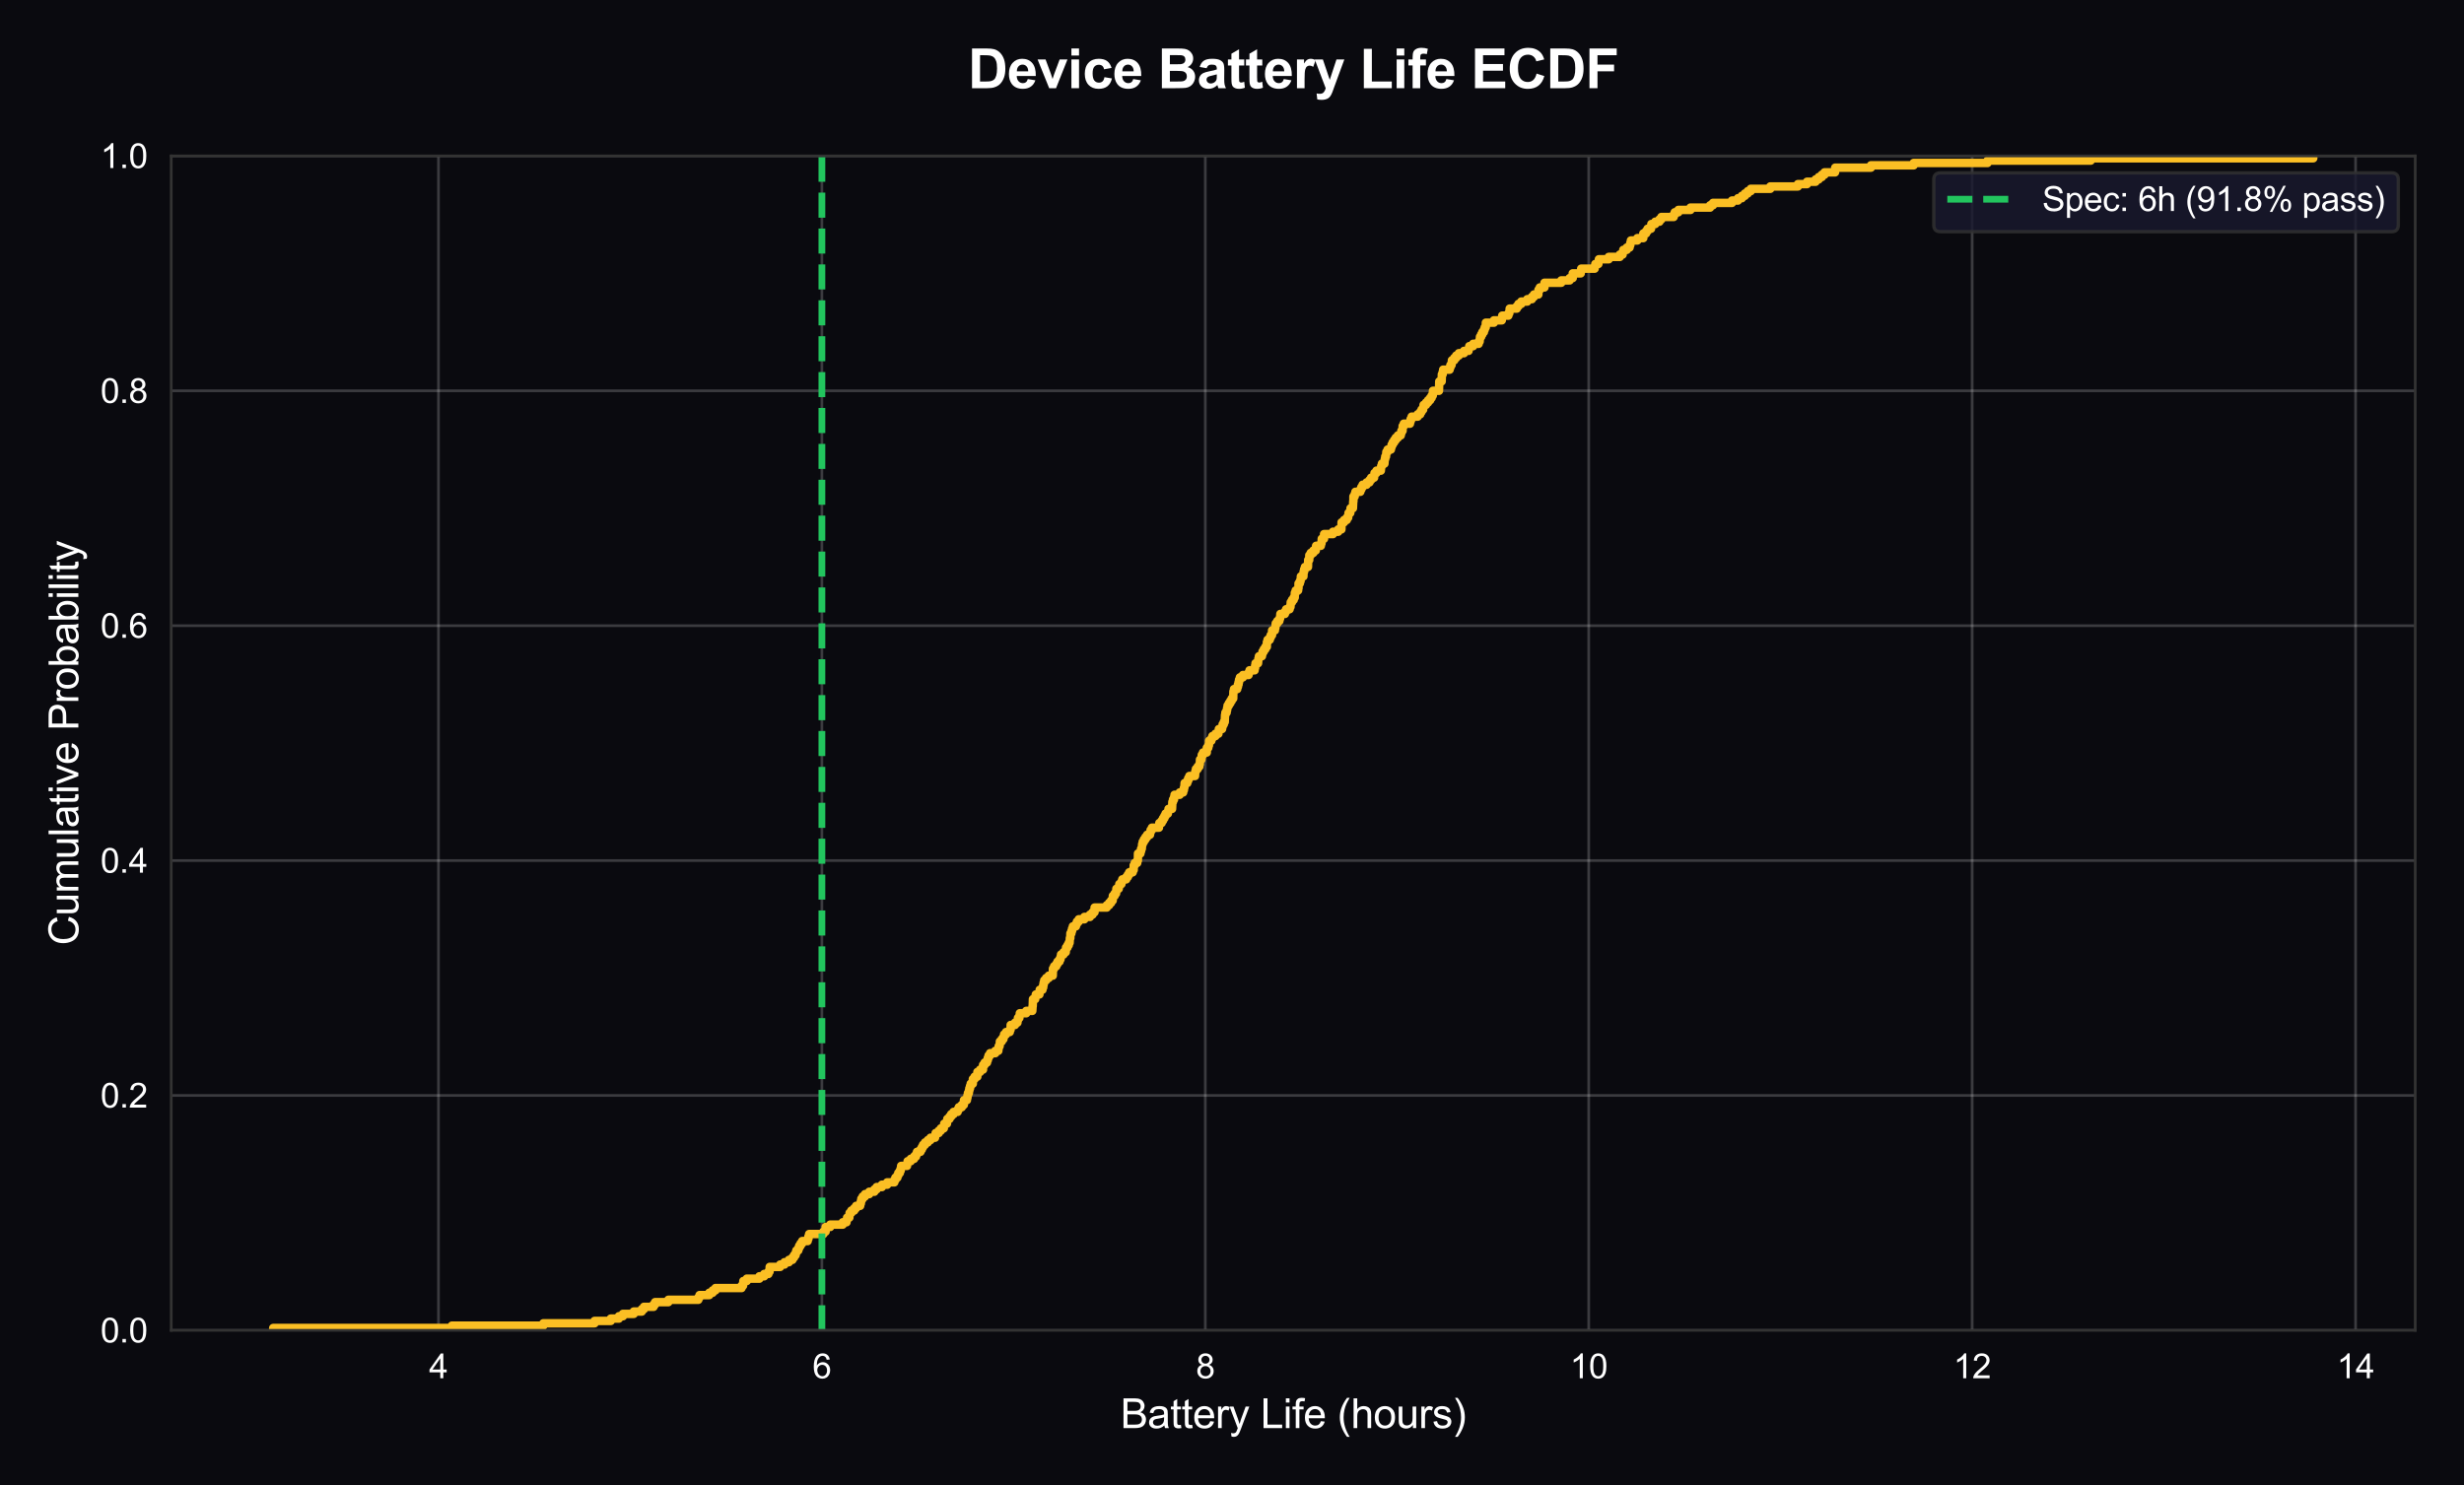 <?xml version="1.0" encoding="utf-8" standalone="no"?>
<!DOCTYPE svg PUBLIC "-//W3C//DTD SVG 1.1//EN"
  "http://www.w3.org/Graphics/SVG/1.1/DTD/svg11.dtd">
<svg xmlns:xlink="http://www.w3.org/1999/xlink" viewBox="0 0 727.555 438.697" xmlns="http://www.w3.org/2000/svg" version="1.1">
 <defs>
  <style type="text/css">*{stroke-linejoin: round; stroke-linecap: butt}</style>
 </defs>
 <g id="figure_1">
  <g id="patch_1">
   <path d="M 0 438.697 
L 727.555 438.697 
L 727.555 -0 
L 0 -0 
z
" style="fill: #0a0a0f"/>
  </g>
  <g id="axes_1">
   <g id="patch_2">
    <path d="M 50.561 392.89 
L 713.155 392.89 
L 713.155 46.047 
L 50.561 46.047 
z
" style="fill: #0a0a0f"/>
   </g>
   <g id="matplotlib.axis_1">
    <g id="xtick_1">
     <g id="line2d_1">
      <path d="M 129.469 392.89 
L 129.469 46.047 
" clip-path="url(#p535e198970)" style="fill: none; stroke: #ffffff; stroke-opacity: 0.2; stroke-width: 0.8; stroke-linecap: round"/>
     </g>
     <g id="text_1">
      <!-- 4 -->
      <g style="fill: #ffffff" transform="translate(126.689 407.048) scale(0.1 -0.1)">
       <defs>
        <path id="ArialMT-34" d="M 2069 0 
L 2069 1097 
L 81 1097 
L 81 1613 
L 2172 4581 
L 2631 4581 
L 2631 1613 
L 3250 1613 
L 3250 1097 
L 2631 1097 
L 2631 0 
L 2069 0 
z
M 2069 1613 
L 2069 3678 
L 634 1613 
L 2069 1613 
z
" transform="scale(0.016)"/>
       </defs>
       <use xlink:href="#ArialMT-34"/>
      </g>
     </g>
    </g>
    <g id="xtick_2">
     <g id="line2d_2">
      <path d="M 242.684 392.89 
L 242.684 46.047 
" clip-path="url(#p535e198970)" style="fill: none; stroke: #ffffff; stroke-opacity: 0.2; stroke-width: 0.8; stroke-linecap: round"/>
     </g>
     <g id="text_2">
      <!-- 6 -->
      <g style="fill: #ffffff" transform="translate(239.903 407.048) scale(0.1 -0.1)">
       <defs>
        <path id="ArialMT-36" d="M 3184 3459 
L 2625 3416 
Q 2550 3747 2413 3897 
Q 2184 4138 1850 4138 
Q 1581 4138 1378 3988 
Q 1113 3794 959 3422 
Q 806 3050 800 2363 
Q 1003 2672 1297 2822 
Q 1591 2972 1913 2972 
Q 2475 2972 2870 2558 
Q 3266 2144 3266 1488 
Q 3266 1056 3080 686 
Q 2894 316 2569 119 
Q 2244 -78 1831 -78 
Q 1128 -78 684 439 
Q 241 956 241 2144 
Q 241 3472 731 4075 
Q 1159 4600 1884 4600 
Q 2425 4600 2770 4297 
Q 3116 3994 3184 3459 
z
M 888 1484 
Q 888 1194 1011 928 
Q 1134 663 1356 523 
Q 1578 384 1822 384 
Q 2178 384 2434 671 
Q 2691 959 2691 1453 
Q 2691 1928 2437 2201 
Q 2184 2475 1800 2475 
Q 1419 2475 1153 2201 
Q 888 1928 888 1484 
z
" transform="scale(0.016)"/>
       </defs>
       <use xlink:href="#ArialMT-36"/>
      </g>
     </g>
    </g>
    <g id="xtick_3">
     <g id="line2d_3">
      <path d="M 355.898 392.89 
L 355.898 46.047 
" clip-path="url(#p535e198970)" style="fill: none; stroke: #ffffff; stroke-opacity: 0.2; stroke-width: 0.8; stroke-linecap: round"/>
     </g>
     <g id="text_3">
      <!-- 8 -->
      <g style="fill: #ffffff" transform="translate(353.118 407.048) scale(0.1 -0.1)">
       <defs>
        <path id="ArialMT-38" d="M 1131 2484 
Q 781 2613 612 2850 
Q 444 3088 444 3419 
Q 444 3919 803 4259 
Q 1163 4600 1759 4600 
Q 2359 4600 2725 4251 
Q 3091 3903 3091 3403 
Q 3091 3084 2923 2848 
Q 2756 2613 2416 2484 
Q 2838 2347 3058 2040 
Q 3278 1734 3278 1309 
Q 3278 722 2862 322 
Q 2447 -78 1769 -78 
Q 1091 -78 675 323 
Q 259 725 259 1325 
Q 259 1772 486 2073 
Q 713 2375 1131 2484 
z
M 1019 3438 
Q 1019 3113 1228 2906 
Q 1438 2700 1772 2700 
Q 2097 2700 2305 2904 
Q 2513 3109 2513 3406 
Q 2513 3716 2298 3927 
Q 2084 4138 1766 4138 
Q 1444 4138 1231 3931 
Q 1019 3725 1019 3438 
z
M 838 1322 
Q 838 1081 952 856 
Q 1066 631 1291 507 
Q 1516 384 1775 384 
Q 2178 384 2440 643 
Q 2703 903 2703 1303 
Q 2703 1709 2433 1975 
Q 2163 2241 1756 2241 
Q 1359 2241 1098 1978 
Q 838 1716 838 1322 
z
" transform="scale(0.016)"/>
       </defs>
       <use xlink:href="#ArialMT-38"/>
      </g>
     </g>
    </g>
    <g id="xtick_4">
     <g id="line2d_4">
      <path d="M 469.113 392.89 
L 469.113 46.047 
" clip-path="url(#p535e198970)" style="fill: none; stroke: #ffffff; stroke-opacity: 0.2; stroke-width: 0.8; stroke-linecap: round"/>
     </g>
     <g id="text_4">
      <!-- 10 -->
      <g style="fill: #ffffff" transform="translate(463.552 407.048) scale(0.1 -0.1)">
       <defs>
        <path id="ArialMT-31" d="M 2384 0 
L 1822 0 
L 1822 3584 
Q 1619 3391 1289 3197 
Q 959 3003 697 2906 
L 697 3450 
Q 1169 3672 1522 3987 
Q 1875 4303 2022 4600 
L 2384 4600 
L 2384 0 
z
" transform="scale(0.016)"/>
        <path id="ArialMT-30" d="M 266 2259 
Q 266 3072 433 3567 
Q 600 4063 929 4331 
Q 1259 4600 1759 4600 
Q 2128 4600 2406 4451 
Q 2684 4303 2865 4023 
Q 3047 3744 3150 3342 
Q 3253 2941 3253 2259 
Q 3253 1453 3087 958 
Q 2922 463 2592 192 
Q 2263 -78 1759 -78 
Q 1097 -78 719 397 
Q 266 969 266 2259 
z
M 844 2259 
Q 844 1131 1108 757 
Q 1372 384 1759 384 
Q 2147 384 2411 759 
Q 2675 1134 2675 2259 
Q 2675 3391 2411 3762 
Q 2147 4134 1753 4134 
Q 1366 4134 1134 3806 
Q 844 3388 844 2259 
z
" transform="scale(0.016)"/>
       </defs>
       <use xlink:href="#ArialMT-31"/>
       <use xlink:href="#ArialMT-30" transform="translate(55.615 0)"/>
      </g>
     </g>
    </g>
    <g id="xtick_5">
     <g id="line2d_5">
      <path d="M 582.327 392.89 
L 582.327 46.047 
" clip-path="url(#p535e198970)" style="fill: none; stroke: #ffffff; stroke-opacity: 0.2; stroke-width: 0.8; stroke-linecap: round"/>
     </g>
     <g id="text_5">
      <!-- 12 -->
      <g style="fill: #ffffff" transform="translate(576.766 407.048) scale(0.1 -0.1)">
       <defs>
        <path id="ArialMT-32" d="M 3222 541 
L 3222 0 
L 194 0 
Q 188 203 259 391 
Q 375 700 629 1000 
Q 884 1300 1366 1694 
Q 2113 2306 2375 2664 
Q 2638 3022 2638 3341 
Q 2638 3675 2398 3904 
Q 2159 4134 1775 4134 
Q 1369 4134 1125 3890 
Q 881 3647 878 3216 
L 300 3275 
Q 359 3922 746 4261 
Q 1134 4600 1788 4600 
Q 2447 4600 2831 4234 
Q 3216 3869 3216 3328 
Q 3216 3053 3103 2787 
Q 2991 2522 2730 2228 
Q 2469 1934 1863 1422 
Q 1356 997 1212 845 
Q 1069 694 975 541 
L 3222 541 
z
" transform="scale(0.016)"/>
       </defs>
       <use xlink:href="#ArialMT-31"/>
       <use xlink:href="#ArialMT-32" transform="translate(55.615 0)"/>
      </g>
     </g>
    </g>
    <g id="xtick_6">
     <g id="line2d_6">
      <path d="M 695.542 392.89 
L 695.542 46.047 
" clip-path="url(#p535e198970)" style="fill: none; stroke: #ffffff; stroke-opacity: 0.2; stroke-width: 0.8; stroke-linecap: round"/>
     </g>
     <g id="text_6">
      <!-- 14 -->
      <g style="fill: #ffffff" transform="translate(689.981 407.048) scale(0.1 -0.1)">
       <use xlink:href="#ArialMT-31"/>
       <use xlink:href="#ArialMT-34" transform="translate(55.615 0)"/>
      </g>
     </g>
    </g>
    <g id="text_7">
     <!-- Battery Life (hours) -->
     <g style="fill: #ffffff" transform="translate(330.841 421.771) scale(0.12 -0.12)">
      <defs>
       <path id="ArialMT-42" d="M 469 0 
L 469 4581 
L 2188 4581 
Q 2713 4581 3030 4442 
Q 3347 4303 3526 4014 
Q 3706 3725 3706 3409 
Q 3706 3116 3547 2856 
Q 3388 2597 3066 2438 
Q 3481 2316 3704 2022 
Q 3928 1728 3928 1328 
Q 3928 1006 3792 729 
Q 3656 453 3456 303 
Q 3256 153 2954 76 
Q 2653 0 2216 0 
L 469 0 
z
M 1075 2656 
L 2066 2656 
Q 2469 2656 2644 2709 
Q 2875 2778 2992 2937 
Q 3109 3097 3109 3338 
Q 3109 3566 3000 3739 
Q 2891 3913 2687 3977 
Q 2484 4041 1991 4041 
L 1075 4041 
L 1075 2656 
z
M 1075 541 
L 2216 541 
Q 2509 541 2628 563 
Q 2838 600 2978 687 
Q 3119 775 3209 942 
Q 3300 1109 3300 1328 
Q 3300 1584 3169 1773 
Q 3038 1963 2805 2039 
Q 2572 2116 2134 2116 
L 1075 2116 
L 1075 541 
z
" transform="scale(0.016)"/>
       <path id="ArialMT-61" d="M 2588 409 
Q 2275 144 1986 34 
Q 1697 -75 1366 -75 
Q 819 -75 525 192 
Q 231 459 231 875 
Q 231 1119 342 1320 
Q 453 1522 633 1644 
Q 813 1766 1038 1828 
Q 1203 1872 1538 1913 
Q 2219 1994 2541 2106 
Q 2544 2222 2544 2253 
Q 2544 2597 2384 2738 
Q 2169 2928 1744 2928 
Q 1347 2928 1158 2789 
Q 969 2650 878 2297 
L 328 2372 
Q 403 2725 575 2942 
Q 747 3159 1072 3276 
Q 1397 3394 1825 3394 
Q 2250 3394 2515 3294 
Q 2781 3194 2906 3042 
Q 3031 2891 3081 2659 
Q 3109 2516 3109 2141 
L 3109 1391 
Q 3109 606 3145 398 
Q 3181 191 3288 0 
L 2700 0 
Q 2613 175 2588 409 
z
M 2541 1666 
Q 2234 1541 1622 1453 
Q 1275 1403 1131 1340 
Q 988 1278 909 1158 
Q 831 1038 831 891 
Q 831 666 1001 516 
Q 1172 366 1500 366 
Q 1825 366 2078 508 
Q 2331 650 2450 897 
Q 2541 1088 2541 1459 
L 2541 1666 
z
" transform="scale(0.016)"/>
       <path id="ArialMT-74" d="M 1650 503 
L 1731 6 
Q 1494 -44 1306 -44 
Q 1000 -44 831 53 
Q 663 150 594 308 
Q 525 466 525 972 
L 525 2881 
L 113 2881 
L 113 3319 
L 525 3319 
L 525 4141 
L 1084 4478 
L 1084 3319 
L 1650 3319 
L 1650 2881 
L 1084 2881 
L 1084 941 
Q 1084 700 1114 631 
Q 1144 563 1211 522 
Q 1278 481 1403 481 
Q 1497 481 1650 503 
z
" transform="scale(0.016)"/>
       <path id="ArialMT-65" d="M 2694 1069 
L 3275 997 
Q 3138 488 2766 206 
Q 2394 -75 1816 -75 
Q 1088 -75 661 373 
Q 234 822 234 1631 
Q 234 2469 665 2931 
Q 1097 3394 1784 3394 
Q 2450 3394 2872 2941 
Q 3294 2488 3294 1666 
Q 3294 1616 3291 1516 
L 816 1516 
Q 847 969 1125 678 
Q 1403 388 1819 388 
Q 2128 388 2347 550 
Q 2566 713 2694 1069 
z
M 847 1978 
L 2700 1978 
Q 2663 2397 2488 2606 
Q 2219 2931 1791 2931 
Q 1403 2931 1139 2672 
Q 875 2413 847 1978 
z
" transform="scale(0.016)"/>
       <path id="ArialMT-72" d="M 416 0 
L 416 3319 
L 922 3319 
L 922 2816 
Q 1116 3169 1280 3281 
Q 1444 3394 1641 3394 
Q 1925 3394 2219 3213 
L 2025 2691 
Q 1819 2813 1613 2813 
Q 1428 2813 1281 2702 
Q 1134 2591 1072 2394 
Q 978 2094 978 1738 
L 978 0 
L 416 0 
z
" transform="scale(0.016)"/>
       <path id="ArialMT-79" d="M 397 -1278 
L 334 -750 
Q 519 -800 656 -800 
Q 844 -800 956 -737 
Q 1069 -675 1141 -563 
Q 1194 -478 1313 -144 
Q 1328 -97 1363 -6 
L 103 3319 
L 709 3319 
L 1400 1397 
Q 1534 1031 1641 628 
Q 1738 1016 1872 1384 
L 2581 3319 
L 3144 3319 
L 1881 -56 
Q 1678 -603 1566 -809 
Q 1416 -1088 1222 -1217 
Q 1028 -1347 759 -1347 
Q 597 -1347 397 -1278 
z
" transform="scale(0.016)"/>
       <path id="ArialMT-20" transform="scale(0.016)"/>
       <path id="ArialMT-4c" d="M 469 0 
L 469 4581 
L 1075 4581 
L 1075 541 
L 3331 541 
L 3331 0 
L 469 0 
z
" transform="scale(0.016)"/>
       <path id="ArialMT-69" d="M 425 3934 
L 425 4581 
L 988 4581 
L 988 3934 
L 425 3934 
z
M 425 0 
L 425 3319 
L 988 3319 
L 988 0 
L 425 0 
z
" transform="scale(0.016)"/>
       <path id="ArialMT-66" d="M 556 0 
L 556 2881 
L 59 2881 
L 59 3319 
L 556 3319 
L 556 3672 
Q 556 4006 616 4169 
Q 697 4388 901 4523 
Q 1106 4659 1475 4659 
Q 1713 4659 2000 4603 
L 1916 4113 
Q 1741 4144 1584 4144 
Q 1328 4144 1222 4034 
Q 1116 3925 1116 3625 
L 1116 3319 
L 1763 3319 
L 1763 2881 
L 1116 2881 
L 1116 0 
L 556 0 
z
" transform="scale(0.016)"/>
       <path id="ArialMT-28" d="M 1497 -1347 
Q 1031 -759 709 28 
Q 388 816 388 1659 
Q 388 2403 628 3084 
Q 909 3875 1497 4659 
L 1900 4659 
Q 1522 4009 1400 3731 
Q 1209 3300 1100 2831 
Q 966 2247 966 1656 
Q 966 153 1900 -1347 
L 1497 -1347 
z
" transform="scale(0.016)"/>
       <path id="ArialMT-68" d="M 422 0 
L 422 4581 
L 984 4581 
L 984 2938 
Q 1378 3394 1978 3394 
Q 2347 3394 2619 3248 
Q 2891 3103 3008 2847 
Q 3125 2591 3125 2103 
L 3125 0 
L 2563 0 
L 2563 2103 
Q 2563 2525 2380 2717 
Q 2197 2909 1863 2909 
Q 1613 2909 1392 2779 
Q 1172 2650 1078 2428 
Q 984 2206 984 1816 
L 984 0 
L 422 0 
z
" transform="scale(0.016)"/>
       <path id="ArialMT-6f" d="M 213 1659 
Q 213 2581 725 3025 
Q 1153 3394 1769 3394 
Q 2453 3394 2887 2945 
Q 3322 2497 3322 1706 
Q 3322 1066 3130 698 
Q 2938 331 2570 128 
Q 2203 -75 1769 -75 
Q 1072 -75 642 372 
Q 213 819 213 1659 
z
M 791 1659 
Q 791 1022 1069 705 
Q 1347 388 1769 388 
Q 2188 388 2466 706 
Q 2744 1025 2744 1678 
Q 2744 2294 2464 2611 
Q 2184 2928 1769 2928 
Q 1347 2928 1069 2612 
Q 791 2297 791 1659 
z
" transform="scale(0.016)"/>
       <path id="ArialMT-75" d="M 2597 0 
L 2597 488 
Q 2209 -75 1544 -75 
Q 1250 -75 995 37 
Q 741 150 617 320 
Q 494 491 444 738 
Q 409 903 409 1263 
L 409 3319 
L 972 3319 
L 972 1478 
Q 972 1038 1006 884 
Q 1059 663 1231 536 
Q 1403 409 1656 409 
Q 1909 409 2131 539 
Q 2353 669 2445 892 
Q 2538 1116 2538 1541 
L 2538 3319 
L 3100 3319 
L 3100 0 
L 2597 0 
z
" transform="scale(0.016)"/>
       <path id="ArialMT-73" d="M 197 991 
L 753 1078 
Q 800 744 1014 566 
Q 1228 388 1613 388 
Q 2000 388 2187 545 
Q 2375 703 2375 916 
Q 2375 1106 2209 1216 
Q 2094 1291 1634 1406 
Q 1016 1563 777 1677 
Q 538 1791 414 1992 
Q 291 2194 291 2438 
Q 291 2659 392 2848 
Q 494 3038 669 3163 
Q 800 3259 1026 3326 
Q 1253 3394 1513 3394 
Q 1903 3394 2198 3281 
Q 2494 3169 2634 2976 
Q 2775 2784 2828 2463 
L 2278 2388 
Q 2241 2644 2061 2787 
Q 1881 2931 1553 2931 
Q 1166 2931 1000 2803 
Q 834 2675 834 2503 
Q 834 2394 903 2306 
Q 972 2216 1119 2156 
Q 1203 2125 1616 2013 
Q 2213 1853 2448 1751 
Q 2684 1650 2818 1456 
Q 2953 1263 2953 975 
Q 2953 694 2789 445 
Q 2625 197 2315 61 
Q 2006 -75 1616 -75 
Q 969 -75 630 194 
Q 291 463 197 991 
z
" transform="scale(0.016)"/>
       <path id="ArialMT-29" d="M 791 -1347 
L 388 -1347 
Q 1322 153 1322 1656 
Q 1322 2244 1188 2822 
Q 1081 3291 891 3722 
Q 769 4003 388 4659 
L 791 4659 
Q 1378 3875 1659 3084 
Q 1900 2403 1900 1659 
Q 1900 816 1576 28 
Q 1253 -759 791 -1347 
z
" transform="scale(0.016)"/>
      </defs>
      <use xlink:href="#ArialMT-42"/>
      <use xlink:href="#ArialMT-61" transform="translate(66.699 0)"/>
      <use xlink:href="#ArialMT-74" transform="translate(122.314 0)"/>
      <use xlink:href="#ArialMT-74" transform="translate(150.098 0)"/>
      <use xlink:href="#ArialMT-65" transform="translate(177.881 0)"/>
      <use xlink:href="#ArialMT-72" transform="translate(233.496 0)"/>
      <use xlink:href="#ArialMT-79" transform="translate(266.797 0)"/>
      <use xlink:href="#ArialMT-20" transform="translate(316.797 0)"/>
      <use xlink:href="#ArialMT-4c" transform="translate(344.58 0)"/>
      <use xlink:href="#ArialMT-69" transform="translate(400.195 0)"/>
      <use xlink:href="#ArialMT-66" transform="translate(422.412 0)"/>
      <use xlink:href="#ArialMT-65" transform="translate(450.195 0)"/>
      <use xlink:href="#ArialMT-20" transform="translate(505.811 0)"/>
      <use xlink:href="#ArialMT-28" transform="translate(533.594 0)"/>
      <use xlink:href="#ArialMT-68" transform="translate(566.895 0)"/>
      <use xlink:href="#ArialMT-6f" transform="translate(622.51 0)"/>
      <use xlink:href="#ArialMT-75" transform="translate(678.125 0)"/>
      <use xlink:href="#ArialMT-72" transform="translate(733.74 0)"/>
      <use xlink:href="#ArialMT-73" transform="translate(767.041 0)"/>
      <use xlink:href="#ArialMT-29" transform="translate(817.041 0)"/>
     </g>
    </g>
   </g>
   <g id="matplotlib.axis_2">
    <g id="ytick_1">
     <g id="line2d_7">
      <path d="M 50.561 392.89 
L 713.155 392.89 
" clip-path="url(#p535e198970)" style="fill: none; stroke: #ffffff; stroke-opacity: 0.2; stroke-width: 0.8; stroke-linecap: round"/>
     </g>
     <g id="text_8">
      <!-- 0.0 -->
      <g style="fill: #ffffff" transform="translate(29.661 396.469) scale(0.1 -0.1)">
       <defs>
        <path id="ArialMT-2e" d="M 581 0 
L 581 641 
L 1222 641 
L 1222 0 
L 581 0 
z
" transform="scale(0.016)"/>
       </defs>
       <use xlink:href="#ArialMT-30"/>
       <use xlink:href="#ArialMT-2e" transform="translate(55.615 0)"/>
       <use xlink:href="#ArialMT-30" transform="translate(83.398 0)"/>
      </g>
     </g>
    </g>
    <g id="ytick_2">
     <g id="line2d_8">
      <path d="M 50.561 323.522 
L 713.155 323.522 
" clip-path="url(#p535e198970)" style="fill: none; stroke: #ffffff; stroke-opacity: 0.2; stroke-width: 0.8; stroke-linecap: round"/>
     </g>
     <g id="text_9">
      <!-- 0.2 -->
      <g style="fill: #ffffff" transform="translate(29.661 327.1) scale(0.1 -0.1)">
       <use xlink:href="#ArialMT-30"/>
       <use xlink:href="#ArialMT-2e" transform="translate(55.615 0)"/>
       <use xlink:href="#ArialMT-32" transform="translate(83.398 0)"/>
      </g>
     </g>
    </g>
    <g id="ytick_3">
     <g id="line2d_9">
      <path d="M 50.561 254.153 
L 713.155 254.153 
" clip-path="url(#p535e198970)" style="fill: none; stroke: #ffffff; stroke-opacity: 0.2; stroke-width: 0.8; stroke-linecap: round"/>
     </g>
     <g id="text_10">
      <!-- 0.4 -->
      <g style="fill: #ffffff" transform="translate(29.661 257.732) scale(0.1 -0.1)">
       <use xlink:href="#ArialMT-30"/>
       <use xlink:href="#ArialMT-2e" transform="translate(55.615 0)"/>
       <use xlink:href="#ArialMT-34" transform="translate(83.398 0)"/>
      </g>
     </g>
    </g>
    <g id="ytick_4">
     <g id="line2d_10">
      <path d="M 50.561 184.785 
L 713.155 184.785 
" clip-path="url(#p535e198970)" style="fill: none; stroke: #ffffff; stroke-opacity: 0.2; stroke-width: 0.8; stroke-linecap: round"/>
     </g>
     <g id="text_11">
      <!-- 0.6 -->
      <g style="fill: #ffffff" transform="translate(29.661 188.363) scale(0.1 -0.1)">
       <use xlink:href="#ArialMT-30"/>
       <use xlink:href="#ArialMT-2e" transform="translate(55.615 0)"/>
       <use xlink:href="#ArialMT-36" transform="translate(83.398 0)"/>
      </g>
     </g>
    </g>
    <g id="ytick_5">
     <g id="line2d_11">
      <path d="M 50.561 115.416 
L 713.155 115.416 
" clip-path="url(#p535e198970)" style="fill: none; stroke: #ffffff; stroke-opacity: 0.2; stroke-width: 0.8; stroke-linecap: round"/>
     </g>
     <g id="text_12">
      <!-- 0.8 -->
      <g style="fill: #ffffff" transform="translate(29.661 118.995) scale(0.1 -0.1)">
       <use xlink:href="#ArialMT-30"/>
       <use xlink:href="#ArialMT-2e" transform="translate(55.615 0)"/>
       <use xlink:href="#ArialMT-38" transform="translate(83.398 0)"/>
      </g>
     </g>
    </g>
    <g id="ytick_6">
     <g id="line2d_12">
      <path d="M 50.561 46.047 
L 713.155 46.047 
" clip-path="url(#p535e198970)" style="fill: none; stroke: #ffffff; stroke-opacity: 0.2; stroke-width: 0.8; stroke-linecap: round"/>
     </g>
     <g id="text_13">
      <!-- 1.0 -->
      <g style="fill: #ffffff" transform="translate(29.661 49.626) scale(0.1 -0.1)">
       <use xlink:href="#ArialMT-31"/>
       <use xlink:href="#ArialMT-2e" transform="translate(55.615 0)"/>
       <use xlink:href="#ArialMT-30" transform="translate(83.398 0)"/>
      </g>
     </g>
    </g>
    <g id="text_14">
     <!-- Cumulative Probability -->
     <g style="fill: #ffffff" transform="translate(23.136 279.158) rotate(-90) scale(0.12 -0.12)">
      <defs>
       <path id="ArialMT-43" d="M 3763 1606 
L 4369 1453 
Q 4178 706 3683 314 
Q 3188 -78 2472 -78 
Q 1731 -78 1267 223 
Q 803 525 561 1097 
Q 319 1669 319 2325 
Q 319 3041 592 3573 
Q 866 4106 1370 4382 
Q 1875 4659 2481 4659 
Q 3169 4659 3637 4309 
Q 4106 3959 4291 3325 
L 3694 3184 
Q 3534 3684 3231 3912 
Q 2928 4141 2469 4141 
Q 1941 4141 1586 3887 
Q 1231 3634 1087 3207 
Q 944 2781 944 2328 
Q 944 1744 1114 1308 
Q 1284 872 1643 656 
Q 2003 441 2422 441 
Q 2931 441 3284 734 
Q 3638 1028 3763 1606 
z
" transform="scale(0.016)"/>
       <path id="ArialMT-6d" d="M 422 0 
L 422 3319 
L 925 3319 
L 925 2853 
Q 1081 3097 1340 3245 
Q 1600 3394 1931 3394 
Q 2300 3394 2536 3241 
Q 2772 3088 2869 2813 
Q 3263 3394 3894 3394 
Q 4388 3394 4653 3120 
Q 4919 2847 4919 2278 
L 4919 0 
L 4359 0 
L 4359 2091 
Q 4359 2428 4304 2576 
Q 4250 2725 4106 2815 
Q 3963 2906 3769 2906 
Q 3419 2906 3187 2673 
Q 2956 2441 2956 1928 
L 2956 0 
L 2394 0 
L 2394 2156 
Q 2394 2531 2256 2718 
Q 2119 2906 1806 2906 
Q 1569 2906 1367 2781 
Q 1166 2656 1075 2415 
Q 984 2175 984 1722 
L 984 0 
L 422 0 
z
" transform="scale(0.016)"/>
       <path id="ArialMT-6c" d="M 409 0 
L 409 4581 
L 972 4581 
L 972 0 
L 409 0 
z
" transform="scale(0.016)"/>
       <path id="ArialMT-76" d="M 1344 0 
L 81 3319 
L 675 3319 
L 1388 1331 
Q 1503 1009 1600 663 
Q 1675 925 1809 1294 
L 2547 3319 
L 3125 3319 
L 1869 0 
L 1344 0 
z
" transform="scale(0.016)"/>
       <path id="ArialMT-50" d="M 494 0 
L 494 4581 
L 2222 4581 
Q 2678 4581 2919 4538 
Q 3256 4481 3484 4323 
Q 3713 4166 3852 3881 
Q 3991 3597 3991 3256 
Q 3991 2672 3619 2267 
Q 3247 1863 2275 1863 
L 1100 1863 
L 1100 0 
L 494 0 
z
M 1100 2403 
L 2284 2403 
Q 2872 2403 3119 2622 
Q 3366 2841 3366 3238 
Q 3366 3525 3220 3729 
Q 3075 3934 2838 4000 
Q 2684 4041 2272 4041 
L 1100 4041 
L 1100 2403 
z
" transform="scale(0.016)"/>
       <path id="ArialMT-62" d="M 941 0 
L 419 0 
L 419 4581 
L 981 4581 
L 981 2947 
Q 1338 3394 1891 3394 
Q 2197 3394 2470 3270 
Q 2744 3147 2920 2923 
Q 3097 2700 3197 2384 
Q 3297 2069 3297 1709 
Q 3297 856 2875 390 
Q 2453 -75 1863 -75 
Q 1275 -75 941 416 
L 941 0 
z
M 934 1684 
Q 934 1088 1097 822 
Q 1363 388 1816 388 
Q 2184 388 2453 708 
Q 2722 1028 2722 1663 
Q 2722 2313 2464 2622 
Q 2206 2931 1841 2931 
Q 1472 2931 1203 2611 
Q 934 2291 934 1684 
z
" transform="scale(0.016)"/>
      </defs>
      <use xlink:href="#ArialMT-43"/>
      <use xlink:href="#ArialMT-75" transform="translate(72.217 0)"/>
      <use xlink:href="#ArialMT-6d" transform="translate(127.832 0)"/>
      <use xlink:href="#ArialMT-75" transform="translate(211.133 0)"/>
      <use xlink:href="#ArialMT-6c" transform="translate(266.748 0)"/>
      <use xlink:href="#ArialMT-61" transform="translate(288.965 0)"/>
      <use xlink:href="#ArialMT-74" transform="translate(344.58 0)"/>
      <use xlink:href="#ArialMT-69" transform="translate(372.363 0)"/>
      <use xlink:href="#ArialMT-76" transform="translate(394.58 0)"/>
      <use xlink:href="#ArialMT-65" transform="translate(444.58 0)"/>
      <use xlink:href="#ArialMT-20" transform="translate(500.195 0)"/>
      <use xlink:href="#ArialMT-50" transform="translate(527.979 0)"/>
      <use xlink:href="#ArialMT-72" transform="translate(594.678 0)"/>
      <use xlink:href="#ArialMT-6f" transform="translate(627.979 0)"/>
      <use xlink:href="#ArialMT-62" transform="translate(683.594 0)"/>
      <use xlink:href="#ArialMT-61" transform="translate(739.209 0)"/>
      <use xlink:href="#ArialMT-62" transform="translate(794.824 0)"/>
      <use xlink:href="#ArialMT-69" transform="translate(850.439 0)"/>
      <use xlink:href="#ArialMT-6c" transform="translate(872.656 0)"/>
      <use xlink:href="#ArialMT-69" transform="translate(894.873 0)"/>
      <use xlink:href="#ArialMT-74" transform="translate(917.09 0)"/>
      <use xlink:href="#ArialMT-79" transform="translate(944.873 0)"/>
     </g>
    </g>
   </g>
   <g id="line2d_13">
    <path d="M 80.679 392.89 
L 80.679 392.196 
L 133.453 392.196 
L 133.453 391.503 
L 160.44 391.503 
L 160.44 390.809 
L 175.556 390.809 
L 175.556 390.115 
L 180.35 390.115 
L 180.35 389.422 
L 182.745 389.422 
L 182.745 388.728 
L 183.941 388.728 
L 183.941 388.034 
L 187.132 388.034 
L 187.132 387.341 
L 189.501 387.341 
L 189.501 386.647 
L 190.145 386.647 
L 190.145 385.953 
L 192.974 385.953 
L 192.974 385.259 
L 193.44 385.259 
L 193.44 384.566 
L 197.347 384.566 
L 197.347 383.872 
L 206.197 383.872 
L 206.197 383.178 
L 206.562 383.178 
L 206.562 382.485 
L 209.434 382.485 
L 209.434 381.791 
L 210.434 381.791 
L 210.434 381.097 
L 211.262 381.097 
L 211.262 380.404 
L 218.961 380.404 
L 218.961 379.71 
L 219.405 379.71 
L 219.493 378.323 
L 220.514 378.323 
L 220.514 377.629 
L 224.23 377.629 
L 224.23 376.935 
L 225.635 376.935 
L 225.635 376.242 
L 226.887 376.242 
L 226.887 375.548 
L 227.242 375.548 
L 227.271 374.161 
L 230.355 374.161 
L 230.355 373.467 
L 231.63 373.467 
L 231.63 372.773 
L 232.94 372.773 
L 232.94 372.079 
L 233.978 372.079 
L 233.978 371.386 
L 234.464 371.386 
L 234.464 370.692 
L 234.921 370.692 
L 234.921 369.998 
L 235.133 369.998 
L 235.133 369.305 
L 235.718 369.305 
L 235.718 368.611 
L 235.978 368.611 
L 235.978 367.917 
L 236.389 367.917 
L 236.389 367.224 
L 236.866 367.224 
L 236.866 366.53 
L 238.483 366.53 
L 238.483 365.836 
L 238.712 365.836 
L 238.712 365.143 
L 238.919 365.143 
L 238.919 364.449 
L 243.121 364.449 
L 243.121 363.755 
L 243.777 363.755 
L 243.796 362.368 
L 245.134 362.368 
L 245.134 361.674 
L 248.835 361.674 
L 248.835 360.98 
L 249.948 360.98 
L 249.948 360.287 
L 250.121 360.287 
L 250.121 359.593 
L 250.794 359.593 
L 250.868 358.206 
L 251.384 358.206 
L 251.384 357.512 
L 252.235 357.512 
L 252.235 356.818 
L 252.8 356.818 
L 252.8 356.125 
L 253.98 356.125 
L 253.98 355.431 
L 254.185 355.431 
L 254.185 354.737 
L 254.327 354.737 
L 254.327 354.044 
L 254.743 354.044 
L 254.743 353.35 
L 255.427 353.35 
L 255.427 352.656 
L 256.665 352.656 
L 256.665 351.963 
L 258.166 351.963 
L 258.166 351.269 
L 258.847 351.269 
L 258.847 350.575 
L 260.404 350.575 
L 260.404 349.882 
L 261.958 349.882 
L 261.958 349.188 
L 264.063 349.188 
L 264.063 348.494 
L 264.386 348.494 
L 264.386 347.8 
L 264.968 347.8 
L 264.968 347.107 
L 265.246 347.107 
L 265.246 346.413 
L 265.697 346.413 
L 265.697 345.719 
L 265.959 345.719 
L 265.959 345.026 
L 266.087 345.026 
L 266.087 344.332 
L 267.825 344.332 
L 267.825 343.638 
L 267.995 343.638 
L 267.995 342.945 
L 268.916 342.945 
L 268.916 342.251 
L 269.898 342.251 
L 269.898 341.557 
L 270.476 341.557 
L 270.476 340.864 
L 270.772 340.864 
L 270.772 340.17 
L 271.791 340.17 
L 271.791 339.476 
L 272.199 339.476 
L 272.199 338.783 
L 272.557 338.783 
L 272.557 338.089 
L 273.137 338.089 
L 273.137 337.395 
L 273.966 337.395 
L 273.966 336.702 
L 274.762 336.702 
L 274.762 336.008 
L 276.092 336.008 
L 276.092 335.314 
L 276.267 335.314 
L 276.267 334.62 
L 277.192 334.62 
L 277.192 333.927 
L 277.829 333.927 
L 277.829 333.233 
L 278.681 333.233 
L 278.681 332.539 
L 278.797 332.539 
L 278.797 331.846 
L 279.613 331.846 
L 279.711 330.458 
L 280.369 330.458 
L 280.369 329.765 
L 280.849 329.765 
L 280.849 329.071 
L 281.549 329.071 
L 281.549 328.377 
L 282.766 328.377 
L 282.766 327.684 
L 283.116 327.684 
L 283.116 326.99 
L 283.996 326.99 
L 283.996 326.296 
L 284.597 326.296 
L 284.639 324.909 
L 285.507 324.909 
L 285.507 324.215 
L 285.657 324.215 
L 285.657 323.522 
L 285.804 323.522 
L 285.804 322.828 
L 286.083 322.828 
L 286.083 322.134 
L 286.213 322.134 
L 286.213 321.44 
L 286.422 321.44 
L 286.422 320.747 
L 286.627 320.747 
L 286.627 320.053 
L 287.248 320.053 
L 287.265 318.666 
L 287.776 318.666 
L 287.776 317.972 
L 288.575 317.972 
L 288.604 316.585 
L 289.391 316.585 
L 289.391 315.891 
L 290.261 315.891 
L 290.277 314.504 
L 290.742 314.504 
L 290.742 313.81 
L 291.439 313.81 
L 291.439 313.116 
L 291.676 313.116 
L 291.676 312.423 
L 291.898 312.423 
L 291.898 311.729 
L 292.343 311.729 
L 292.343 311.035 
L 293.882 311.035 
L 293.882 310.341 
L 294.776 310.341 
L 294.776 309.648 
L 294.894 309.648 
L 294.894 308.954 
L 295.161 308.954 
L 295.242 307.567 
L 295.809 307.567 
L 295.809 306.873 
L 296.286 306.873 
L 296.286 306.179 
L 296.484 306.179 
L 296.484 305.486 
L 297.063 305.486 
L 297.063 304.792 
L 298.157 304.792 
L 298.157 304.098 
L 298.4 304.098 
L 298.42 302.711 
L 299.705 302.711 
L 299.705 302.017 
L 300.423 302.017 
L 300.423 301.324 
L 300.57 301.324 
L 300.57 300.63 
L 300.997 300.63 
L 300.997 299.936 
L 301.12 299.936 
L 301.12 299.243 
L 303.024 299.243 
L 303.024 298.549 
L 304.807 298.549 
L 304.897 297.161 
L 304.933 297.161 
L 305.005 295.08 
L 305.667 295.08 
L 305.667 294.387 
L 305.855 294.387 
L 305.855 293.693 
L 306.913 293.693 
L 307.005 292.306 
L 307.813 292.306 
L 307.813 291.612 
L 308.032 291.612 
L 308.032 290.918 
L 308.154 290.918 
L 308.154 290.225 
L 308.333 290.225 
L 308.333 289.531 
L 308.887 289.531 
L 308.887 288.837 
L 309.674 288.837 
L 309.674 288.144 
L 310.853 288.144 
L 310.916 286.063 
L 311.256 286.063 
L 311.256 285.369 
L 311.891 285.369 
L 311.891 284.675 
L 312.265 284.675 
L 312.265 283.981 
L 312.853 283.981 
L 312.853 283.288 
L 313.148 283.288 
L 313.148 282.594 
L 313.293 282.594 
L 313.293 281.9 
L 314.037 281.9 
L 314.037 281.207 
L 314.685 281.207 
L 314.781 279.819 
L 315.211 279.819 
L 315.211 279.126 
L 315.57 279.126 
L 315.57 278.432 
L 315.826 278.432 
L 315.902 277.045 
L 316.035 277.045 
L 316.06 275.657 
L 316.353 275.657 
L 316.353 274.964 
L 316.549 274.964 
L 316.549 274.27 
L 316.785 274.27 
L 316.785 273.576 
L 317.683 273.576 
L 317.683 272.882 
L 317.984 272.882 
L 317.984 272.189 
L 318.534 272.189 
L 318.534 271.495 
L 320.181 271.495 
L 320.181 270.801 
L 321.83 270.801 
L 321.83 270.108 
L 322.604 270.108 
L 322.604 269.414 
L 323.181 269.414 
L 323.2 268.027 
L 326.798 268.027 
L 326.798 267.333 
L 327.495 267.333 
L 327.495 266.639 
L 328.076 266.639 
L 328.076 265.946 
L 328.552 265.946 
L 328.609 264.558 
L 329.128 264.558 
L 329.128 263.865 
L 329.553 263.865 
L 329.643 262.477 
L 330.331 262.477 
L 330.331 261.784 
L 330.509 261.784 
L 330.509 261.09 
L 331.13 261.09 
L 331.13 260.396 
L 331.388 260.396 
L 331.388 259.702 
L 332.543 259.702 
L 332.543 259.009 
L 333.023 259.009 
L 333.023 258.315 
L 333.426 258.315 
L 333.426 257.621 
L 334.452 257.621 
L 334.452 256.928 
L 334.752 256.928 
L 334.758 255.54 
L 335.062 255.54 
L 335.062 254.847 
L 335.79 254.847 
L 335.79 254.153 
L 335.979 254.153 
L 336.017 252.072 
L 336.727 252.072 
L 336.727 251.378 
L 336.924 251.378 
L 336.924 250.685 
L 337.135 250.685 
L 337.246 249.297 
L 337.415 249.297 
L 337.415 248.604 
L 337.774 248.604 
L 337.774 247.91 
L 338.226 247.91 
L 338.226 247.216 
L 338.73 247.216 
L 338.73 246.522 
L 339.565 246.522 
L 339.565 245.829 
L 339.736 245.829 
L 339.736 245.135 
L 340.134 245.135 
L 340.134 244.441 
L 342.203 244.441 
L 342.203 243.748 
L 342.318 243.748 
L 342.318 243.054 
L 343.01 243.054 
L 343.01 242.36 
L 343.411 242.36 
L 343.411 241.667 
L 343.809 241.667 
L 343.809 240.973 
L 344.158 240.973 
L 344.158 240.279 
L 344.848 240.279 
L 344.848 239.586 
L 345.037 239.586 
L 345.037 238.892 
L 346.078 238.892 
L 346.172 236.811 
L 346.36 236.811 
L 346.36 236.117 
L 346.663 236.117 
L 346.663 235.424 
L 346.81 235.424 
L 346.81 234.73 
L 348.331 234.73 
L 348.331 234.036 
L 349.351 234.036 
L 349.351 233.342 
L 349.577 233.342 
L 349.577 232.649 
L 349.714 232.649 
L 349.784 231.261 
L 350.576 231.261 
L 350.576 230.568 
L 350.844 230.568 
L 350.844 229.874 
L 351.182 229.874 
L 351.182 229.18 
L 352.856 229.18 
L 352.951 227.793 
L 353.122 227.793 
L 353.122 227.099 
L 353.647 227.099 
L 353.647 226.406 
L 354.123 226.406 
L 354.123 225.712 
L 354.283 225.712 
L 354.326 224.325 
L 354.752 224.325 
L 354.858 222.937 
L 355.221 222.937 
L 355.221 222.243 
L 356.332 222.243 
L 356.343 220.856 
L 356.767 220.856 
L 356.767 220.162 
L 356.967 220.162 
L 357.002 218.775 
L 357.682 218.775 
L 357.682 218.081 
L 357.979 218.081 
L 357.979 217.388 
L 358.892 217.388 
L 358.892 216.694 
L 359.768 216.694 
L 359.768 216 
L 359.887 216 
L 359.887 215.307 
L 360.841 215.307 
L 360.841 214.613 
L 361.012 214.613 
L 361.012 213.919 
L 361.356 213.919 
L 361.356 213.226 
L 361.631 213.226 
L 361.72 211.145 
L 361.825 211.145 
L 361.825 210.451 
L 362.19 210.451 
L 362.19 209.757 
L 362.335 209.757 
L 362.335 209.063 
L 362.468 209.063 
L 362.468 208.37 
L 362.85 208.37 
L 362.85 207.676 
L 363.289 207.676 
L 363.289 206.982 
L 363.69 206.982 
L 363.69 206.289 
L 364.134 206.289 
L 364.192 204.208 
L 364.36 204.208 
L 364.36 203.514 
L 365.317 203.514 
L 365.317 202.82 
L 365.537 202.82 
L 365.537 202.127 
L 365.72 202.127 
L 365.72 201.433 
L 365.861 201.433 
L 365.861 200.739 
L 366.113 200.739 
L 366.113 200.046 
L 366.999 200.046 
L 366.999 199.352 
L 368.668 199.352 
L 368.668 198.658 
L 368.951 198.658 
L 368.951 197.965 
L 370.449 197.965 
L 370.449 197.271 
L 370.603 197.271 
L 370.603 196.577 
L 370.722 196.577 
L 370.722 195.883 
L 371.466 195.883 
L 371.576 194.496 
L 371.73 194.496 
L 371.73 193.802 
L 372.614 193.802 
L 372.614 193.109 
L 372.8 193.109 
L 372.8 192.415 
L 373.174 192.415 
L 373.174 191.721 
L 373.633 191.721 
L 373.633 191.028 
L 374.067 191.028 
L 374.077 189.64 
L 374.278 189.64 
L 374.278 188.947 
L 374.926 188.947 
L 374.926 188.253 
L 375.212 188.253 
L 375.212 187.559 
L 375.602 187.559 
L 375.619 186.172 
L 376.443 186.172 
L 376.443 185.478 
L 376.59 185.478 
L 376.698 184.091 
L 377.168 184.091 
L 377.168 183.397 
L 377.767 183.397 
L 377.767 182.703 
L 377.965 182.703 
L 378.065 181.316 
L 379.392 181.316 
L 379.392 180.622 
L 379.757 180.622 
L 379.757 179.929 
L 380.783 179.929 
L 380.783 179.235 
L 381.042 179.235 
L 381.115 177.848 
L 381.503 177.848 
L 381.503 177.154 
L 381.991 177.154 
L 381.991 176.46 
L 382.298 176.46 
L 382.327 175.073 
L 382.581 175.073 
L 382.581 174.379 
L 383.3 174.379 
L 383.3 173.686 
L 383.416 173.686 
L 383.423 172.298 
L 383.813 172.298 
L 383.813 171.604 
L 384.026 171.604 
L 384.115 170.217 
L 384.866 170.217 
L 384.917 168.83 
L 385.075 168.83 
L 385.075 168.136 
L 385.315 168.136 
L 385.315 167.442 
L 386.213 167.442 
L 386.278 165.361 
L 386.585 165.361 
L 386.605 163.974 
L 387.026 163.974 
L 387.026 163.28 
L 387.799 163.28 
L 387.799 162.587 
L 388.509 162.587 
L 388.616 161.199 
L 390.008 161.199 
L 390.008 160.506 
L 390.206 160.506 
L 390.286 159.118 
L 390.948 159.118 
L 390.961 157.731 
L 393.583 157.731 
L 393.583 157.037 
L 395.136 157.037 
L 395.136 156.343 
L 396.081 156.343 
L 396.132 154.262 
L 396.865 154.262 
L 396.865 153.569 
L 397.667 153.569 
L 397.667 152.875 
L 398.075 152.875 
L 398.184 151.488 
L 398.697 151.488 
L 398.777 150.1 
L 399.48 150.1 
L 399.58 148.019 
L 399.63 148.019 
L 399.631 146.632 
L 399.996 146.632 
L 399.996 145.938 
L 400.217 145.938 
L 400.217 145.244 
L 401.657 145.244 
L 401.657 144.551 
L 401.967 144.551 
L 401.967 143.857 
L 402.353 143.857 
L 402.353 143.163 
L 403.515 143.163 
L 403.515 142.47 
L 404.373 142.47 
L 404.373 141.776 
L 404.854 141.776 
L 404.854 141.082 
L 405.729 141.082 
L 405.729 140.389 
L 405.853 140.389 
L 405.853 139.695 
L 406.433 139.695 
L 406.433 139.001 
L 407.725 139.001 
L 407.836 137.614 
L 408.048 137.614 
L 408.048 136.92 
L 408.785 136.92 
L 408.893 135.533 
L 409.024 135.533 
L 409.024 134.839 
L 409.252 134.839 
L 409.36 133.452 
L 409.725 133.452 
L 409.725 132.758 
L 410.698 132.758 
L 410.698 132.064 
L 410.894 132.064 
L 410.894 131.371 
L 411.208 131.371 
L 411.208 130.677 
L 411.647 130.677 
L 411.647 129.983 
L 412.12 129.983 
L 412.12 129.29 
L 412.761 129.29 
L 412.761 128.596 
L 413.603 128.596 
L 413.603 127.902 
L 413.803 127.902 
L 413.803 127.209 
L 414.151 127.209 
L 414.169 125.821 
L 414.499 125.821 
L 414.499 125.128 
L 416.322 125.128 
L 416.322 124.434 
L 416.525 124.434 
L 416.525 123.74 
L 416.825 123.74 
L 416.825 123.047 
L 418.602 123.047 
L 418.602 122.353 
L 419.352 122.353 
L 419.352 121.659 
L 419.745 121.659 
L 419.745 120.965 
L 420.219 120.965 
L 420.219 120.272 
L 420.343 120.272 
L 420.343 119.578 
L 421.062 119.578 
L 421.062 118.884 
L 421.673 118.884 
L 421.673 118.191 
L 422.283 118.191 
L 422.283 117.497 
L 422.73 117.497 
L 422.73 116.803 
L 423.065 116.803 
L 423.119 115.416 
L 424.89 115.416 
L 424.975 112.641 
L 425.687 112.641 
L 425.741 110.56 
L 425.985 110.56 
L 425.985 109.867 
L 426.135 109.867 
L 426.135 109.173 
L 428.039 109.173 
L 428.039 108.479 
L 428.279 108.479 
L 428.279 107.785 
L 428.616 107.785 
L 428.723 106.398 
L 429.41 106.398 
L 429.41 105.704 
L 429.968 105.704 
L 429.968 105.011 
L 430.759 105.011 
L 430.759 104.317 
L 432.284 104.317 
L 432.284 103.623 
L 433.626 103.623 
L 433.626 102.93 
L 433.835 102.93 
L 433.835 102.236 
L 434.974 102.236 
L 434.974 101.542 
L 436.599 101.542 
L 436.599 100.849 
L 436.903 100.849 
L 437 99.461 
L 437.351 99.461 
L 437.351 98.768 
L 437.699 98.768 
L 437.699 98.074 
L 438.147 98.074 
L 438.147 97.38 
L 438.395 97.38 
L 438.395 96.687 
L 438.696 96.687 
L 438.733 95.299 
L 441.109 95.299 
L 441.109 94.605 
L 443.441 94.605 
L 443.441 93.912 
L 443.566 93.912 
L 443.566 93.218 
L 445.377 93.218 
L 445.377 92.524 
L 445.659 92.524 
L 445.77 91.137 
L 447.861 91.137 
L 447.861 90.443 
L 448.362 90.443 
L 448.362 89.75 
L 449.196 89.75 
L 449.196 89.056 
L 450.962 89.056 
L 450.962 88.362 
L 452.32 88.362 
L 452.32 87.669 
L 452.936 87.669 
L 452.936 86.975 
L 454.234 86.975 
L 454.276 85.588 
L 454.663 85.588 
L 454.663 84.894 
L 456.033 84.894 
L 456.045 83.506 
L 461.002 83.506 
L 461.002 82.813 
L 463.473 82.813 
L 463.473 82.119 
L 464.386 82.119 
L 464.387 80.732 
L 466.748 80.732 
L 466.748 80.038 
L 466.889 80.038 
L 466.889 79.344 
L 470.857 79.344 
L 470.857 78.651 
L 471.058 78.651 
L 471.058 77.957 
L 471.961 77.957 
L 471.961 77.263 
L 472.11 77.263 
L 472.11 76.57 
L 475.011 76.57 
L 475.011 75.876 
L 478.278 75.876 
L 478.278 75.182 
L 479.116 75.182 
L 479.116 74.489 
L 479.319 74.489 
L 479.319 73.795 
L 480.348 73.795 
L 480.348 73.101 
L 481.172 73.101 
L 481.172 72.408 
L 481.387 72.408 
L 481.387 71.714 
L 481.562 71.714 
L 481.562 71.02 
L 483.465 71.02 
L 483.465 70.326 
L 485.22 70.326 
L 485.228 68.939 
L 486.044 68.939 
L 486.044 68.245 
L 486.494 68.245 
L 486.494 67.552 
L 487.504 67.552 
L 487.608 66.164 
L 488.753 66.164 
L 488.753 65.471 
L 489.991 65.471 
L 489.991 64.777 
L 490.568 64.777 
L 490.568 64.083 
L 494.185 64.083 
L 494.185 63.39 
L 494.508 63.39 
L 494.508 62.696 
L 495.574 62.696 
L 495.574 62.002 
L 499.155 62.002 
L 499.155 61.309 
L 504.946 61.309 
L 504.946 60.615 
L 505.804 60.615 
L 505.804 59.921 
L 511.409 59.921 
L 511.409 59.228 
L 513.177 59.228 
L 513.177 58.534 
L 514.323 58.534 
L 514.323 57.84 
L 515.206 57.84 
L 515.206 57.146 
L 516.056 57.146 
L 516.056 56.453 
L 516.957 56.453 
L 516.957 55.759 
L 522.725 55.759 
L 522.725 55.065 
L 530.878 55.065 
L 530.878 54.372 
L 533.565 54.372 
L 533.565 53.678 
L 536.092 53.678 
L 536.092 52.984 
L 537.016 52.984 
L 537.016 52.291 
L 537.942 52.291 
L 537.942 51.597 
L 538.727 51.597 
L 538.727 50.903 
L 541.836 50.903 
L 541.892 49.516 
L 552.438 49.516 
L 552.438 48.822 
L 565.054 48.822 
L 565.054 48.129 
L 586.87 48.129 
L 586.87 47.435 
L 617.329 47.435 
L 617.329 46.741 
L 683.037 46.741 
L 683.037 46.047 
L 683.037 46.047 
" clip-path="url(#p535e198970)" style="fill: none; stroke: #fbbf24; stroke-width: 2.5; stroke-linecap: round"/>
   </g>
   <g id="line2d_14">
    <path d="M 242.684 392.89 
L 242.684 46.047 
" clip-path="url(#p535e198970)" style="fill: none; stroke-dasharray: 7.4,3.2; stroke-dashoffset: 0; stroke: #22c55e; stroke-width: 2"/>
   </g>
   <g id="patch_3">
    <path d="M 50.561 392.89 
L 50.561 46.047 
" style="fill: none; stroke: #333333; stroke-width: 0.8; stroke-linejoin: miter; stroke-linecap: square"/>
   </g>
   <g id="patch_4">
    <path d="M 713.155 392.89 
L 713.155 46.047 
" style="fill: none; stroke: #333333; stroke-width: 0.8; stroke-linejoin: miter; stroke-linecap: square"/>
   </g>
   <g id="patch_5">
    <path d="M 50.561 392.89 
L 713.155 392.89 
" style="fill: none; stroke: #333333; stroke-width: 0.8; stroke-linejoin: miter; stroke-linecap: square"/>
   </g>
   <g id="patch_6">
    <path d="M 50.561 46.047 
L 713.155 46.047 
" style="fill: none; stroke: #333333; stroke-width: 0.8; stroke-linejoin: miter; stroke-linecap: square"/>
   </g>
   <g id="text_15">
    <!-- Device Battery Life ECDF -->
    <g style="fill: #ffffff" transform="translate(285.832 26.047) scale(0.16 -0.16)">
     <defs>
      <path id="Arial-BoldMT-44" d="M 463 4581 
L 2153 4581 
Q 2725 4581 3025 4494 
Q 3428 4375 3715 4072 
Q 4003 3769 4153 3330 
Q 4303 2891 4303 2247 
Q 4303 1681 4163 1272 
Q 3991 772 3672 463 
Q 3431 228 3022 97 
Q 2716 0 2203 0 
L 463 0 
L 463 4581 
z
M 1388 3806 
L 1388 772 
L 2078 772 
Q 2466 772 2638 816 
Q 2863 872 3011 1006 
Q 3159 1141 3253 1448 
Q 3347 1756 3347 2288 
Q 3347 2819 3253 3103 
Q 3159 3388 2990 3547 
Q 2822 3706 2563 3763 
Q 2369 3806 1803 3806 
L 1388 3806 
z
" transform="scale(0.016)"/>
      <path id="Arial-BoldMT-65" d="M 2381 1056 
L 3256 909 
Q 3088 428 2723 176 
Q 2359 -75 1813 -75 
Q 947 -75 531 491 
Q 203 944 203 1634 
Q 203 2459 634 2926 
Q 1066 3394 1725 3394 
Q 2466 3394 2894 2905 
Q 3322 2416 3303 1406 
L 1103 1406 
Q 1113 1016 1316 798 
Q 1519 581 1822 581 
Q 2028 581 2168 693 
Q 2309 806 2381 1056 
z
M 2431 1944 
Q 2422 2325 2234 2523 
Q 2047 2722 1778 2722 
Q 1491 2722 1303 2513 
Q 1116 2303 1119 1944 
L 2431 1944 
z
" transform="scale(0.016)"/>
      <path id="Arial-BoldMT-76" d="M 1372 0 
L 34 3319 
L 956 3319 
L 1581 1625 
L 1763 1059 
Q 1834 1275 1853 1344 
Q 1897 1484 1947 1625 
L 2578 3319 
L 3481 3319 
L 2163 0 
L 1372 0 
z
" transform="scale(0.016)"/>
      <path id="Arial-BoldMT-69" d="M 459 3769 
L 459 4581 
L 1338 4581 
L 1338 3769 
L 459 3769 
z
M 459 0 
L 459 3319 
L 1338 3319 
L 1338 0 
L 459 0 
z
" transform="scale(0.016)"/>
      <path id="Arial-BoldMT-63" d="M 3353 2338 
L 2488 2181 
Q 2444 2441 2289 2572 
Q 2134 2703 1888 2703 
Q 1559 2703 1364 2476 
Q 1169 2250 1169 1719 
Q 1169 1128 1367 884 
Q 1566 641 1900 641 
Q 2150 641 2309 783 
Q 2469 925 2534 1272 
L 3397 1125 
Q 3263 531 2881 228 
Q 2500 -75 1859 -75 
Q 1131 -75 698 384 
Q 266 844 266 1656 
Q 266 2478 700 2936 
Q 1134 3394 1875 3394 
Q 2481 3394 2839 3133 
Q 3197 2872 3353 2338 
z
" transform="scale(0.016)"/>
      <path id="Arial-BoldMT-20" transform="scale(0.016)"/>
      <path id="Arial-BoldMT-42" d="M 469 4581 
L 2300 4581 
Q 2844 4581 3111 4536 
Q 3378 4491 3589 4347 
Q 3800 4203 3940 3964 
Q 4081 3725 4081 3428 
Q 4081 3106 3907 2837 
Q 3734 2569 3438 2434 
Q 3856 2313 4081 2019 
Q 4306 1725 4306 1328 
Q 4306 1016 4161 720 
Q 4016 425 3764 248 
Q 3513 72 3144 31 
Q 2913 6 2028 0 
L 469 0 
L 469 4581 
z
M 1394 3819 
L 1394 2759 
L 2000 2759 
Q 2541 2759 2672 2775 
Q 2909 2803 3045 2939 
Q 3181 3075 3181 3297 
Q 3181 3509 3064 3642 
Q 2947 3775 2716 3803 
Q 2578 3819 1925 3819 
L 1394 3819 
z
M 1394 1997 
L 1394 772 
L 2250 772 
Q 2750 772 2884 800 
Q 3091 838 3220 983 
Q 3350 1128 3350 1372 
Q 3350 1578 3250 1722 
Q 3150 1866 2961 1931 
Q 2772 1997 2141 1997 
L 1394 1997 
z
" transform="scale(0.016)"/>
      <path id="Arial-BoldMT-61" d="M 1116 2306 
L 319 2450 
Q 453 2931 781 3162 
Q 1109 3394 1756 3394 
Q 2344 3394 2631 3255 
Q 2919 3116 3036 2902 
Q 3153 2688 3153 2116 
L 3144 1091 
Q 3144 653 3186 445 
Q 3228 238 3344 0 
L 2475 0 
Q 2441 88 2391 259 
Q 2369 338 2359 363 
Q 2134 144 1878 34 
Q 1622 -75 1331 -75 
Q 819 -75 523 203 
Q 228 481 228 906 
Q 228 1188 362 1408 
Q 497 1628 739 1745 
Q 981 1863 1438 1950 
Q 2053 2066 2291 2166 
L 2291 2253 
Q 2291 2506 2166 2614 
Q 2041 2722 1694 2722 
Q 1459 2722 1328 2630 
Q 1197 2538 1116 2306 
z
M 2291 1594 
Q 2122 1538 1756 1459 
Q 1391 1381 1278 1306 
Q 1106 1184 1106 997 
Q 1106 813 1243 678 
Q 1381 544 1594 544 
Q 1831 544 2047 700 
Q 2206 819 2256 991 
Q 2291 1103 2291 1419 
L 2291 1594 
z
" transform="scale(0.016)"/>
      <path id="Arial-BoldMT-74" d="M 1981 3319 
L 1981 2619 
L 1381 2619 
L 1381 1281 
Q 1381 875 1398 808 
Q 1416 741 1477 697 
Q 1538 653 1625 653 
Q 1747 653 1978 738 
L 2053 56 
Q 1747 -75 1359 -75 
Q 1122 -75 931 4 
Q 741 84 652 211 
Q 563 338 528 553 
Q 500 706 500 1172 
L 500 2619 
L 97 2619 
L 97 3319 
L 500 3319 
L 500 3978 
L 1381 4491 
L 1381 3319 
L 1981 3319 
z
" transform="scale(0.016)"/>
      <path id="Arial-BoldMT-72" d="M 1300 0 
L 422 0 
L 422 3319 
L 1238 3319 
L 1238 2847 
Q 1447 3181 1614 3287 
Q 1781 3394 1994 3394 
Q 2294 3394 2572 3228 
L 2300 2463 
Q 2078 2606 1888 2606 
Q 1703 2606 1575 2504 
Q 1447 2403 1373 2137 
Q 1300 1872 1300 1025 
L 1300 0 
z
" transform="scale(0.016)"/>
      <path id="Arial-BoldMT-79" d="M 44 3319 
L 978 3319 
L 1772 963 
L 2547 3319 
L 3456 3319 
L 2284 125 
L 2075 -453 
Q 1959 -744 1854 -897 
Q 1750 -1050 1614 -1145 
Q 1478 -1241 1279 -1294 
Q 1081 -1347 831 -1347 
Q 578 -1347 334 -1294 
L 256 -606 
Q 463 -647 628 -647 
Q 934 -647 1081 -467 
Q 1228 -288 1306 -9 
L 44 3319 
z
" transform="scale(0.016)"/>
      <path id="Arial-BoldMT-4c" d="M 491 0 
L 491 4544 
L 1416 4544 
L 1416 772 
L 3716 772 
L 3716 0 
L 491 0 
z
" transform="scale(0.016)"/>
      <path id="Arial-BoldMT-66" d="M 75 3319 
L 563 3319 
L 563 3569 
Q 563 3988 652 4194 
Q 741 4400 980 4529 
Q 1219 4659 1584 4659 
Q 1959 4659 2319 4547 
L 2200 3934 
Q 1991 3984 1797 3984 
Q 1606 3984 1523 3895 
Q 1441 3806 1441 3553 
L 1441 3319 
L 2097 3319 
L 2097 2628 
L 1441 2628 
L 1441 0 
L 563 0 
L 563 2628 
L 75 2628 
L 75 3319 
z
" transform="scale(0.016)"/>
      <path id="Arial-BoldMT-45" d="M 466 0 
L 466 4581 
L 3863 4581 
L 3863 3806 
L 1391 3806 
L 1391 2791 
L 3691 2791 
L 3691 2019 
L 1391 2019 
L 1391 772 
L 3950 772 
L 3950 0 
L 466 0 
z
" transform="scale(0.016)"/>
      <path id="Arial-BoldMT-43" d="M 3397 1684 
L 4294 1400 
Q 4088 650 3608 286 
Q 3128 -78 2391 -78 
Q 1478 -78 890 545 
Q 303 1169 303 2250 
Q 303 3394 893 4026 
Q 1484 4659 2447 4659 
Q 3288 4659 3813 4163 
Q 4125 3869 4281 3319 
L 3366 3100 
Q 3284 3456 3026 3662 
Q 2769 3869 2400 3869 
Q 1891 3869 1573 3503 
Q 1256 3138 1256 2319 
Q 1256 1450 1568 1081 
Q 1881 713 2381 713 
Q 2750 713 3015 947 
Q 3281 1181 3397 1684 
z
" transform="scale(0.016)"/>
      <path id="Arial-BoldMT-46" d="M 472 0 
L 472 4581 
L 3613 4581 
L 3613 3806 
L 1397 3806 
L 1397 2722 
L 3309 2722 
L 3309 1947 
L 1397 1947 
L 1397 0 
L 472 0 
z
" transform="scale(0.016)"/>
     </defs>
     <use xlink:href="#Arial-BoldMT-44"/>
     <use xlink:href="#Arial-BoldMT-65" transform="translate(72.217 0)"/>
     <use xlink:href="#Arial-BoldMT-76" transform="translate(127.832 0)"/>
     <use xlink:href="#Arial-BoldMT-69" transform="translate(183.447 0)"/>
     <use xlink:href="#Arial-BoldMT-63" transform="translate(211.23 0)"/>
     <use xlink:href="#Arial-BoldMT-65" transform="translate(266.846 0)"/>
     <use xlink:href="#Arial-BoldMT-20" transform="translate(322.461 0)"/>
     <use xlink:href="#Arial-BoldMT-42" transform="translate(350.244 0)"/>
     <use xlink:href="#Arial-BoldMT-61" transform="translate(422.461 0)"/>
     <use xlink:href="#Arial-BoldMT-74" transform="translate(478.076 0)"/>
     <use xlink:href="#Arial-BoldMT-74" transform="translate(511.377 0)"/>
     <use xlink:href="#Arial-BoldMT-65" transform="translate(544.678 0)"/>
     <use xlink:href="#Arial-BoldMT-72" transform="translate(600.293 0)"/>
     <use xlink:href="#Arial-BoldMT-79" transform="translate(639.209 0)"/>
     <use xlink:href="#Arial-BoldMT-20" transform="translate(694.824 0)"/>
     <use xlink:href="#Arial-BoldMT-4c" transform="translate(722.607 0)"/>
     <use xlink:href="#Arial-BoldMT-69" transform="translate(783.691 0)"/>
     <use xlink:href="#Arial-BoldMT-66" transform="translate(811.475 0)"/>
     <use xlink:href="#Arial-BoldMT-65" transform="translate(844.775 0)"/>
     <use xlink:href="#Arial-BoldMT-20" transform="translate(900.391 0)"/>
     <use xlink:href="#Arial-BoldMT-45" transform="translate(928.174 0)"/>
     <use xlink:href="#Arial-BoldMT-43" transform="translate(994.873 0)"/>
     <use xlink:href="#Arial-BoldMT-44" transform="translate(1067.09 0)"/>
     <use xlink:href="#Arial-BoldMT-46" transform="translate(1139.307 0)"/>
    </g>
   </g>
   <g id="legend_1">
    <g id="patch_7">
     <path d="M 572.994 68.432 
L 706.155 68.432 
Q 708.155 68.432 708.155 66.432 
L 708.155 53.047 
Q 708.155 51.047 706.155 51.047 
L 572.994 51.047 
Q 570.994 51.047 570.994 53.047 
L 570.994 66.432 
Q 570.994 68.432 572.994 68.432 
z
" style="fill: #1a1a2f; opacity: 0.8; stroke: #333333; stroke-linejoin: miter"/>
    </g>
    <g id="line2d_15">
     <path d="M 574.994 58.827 
L 584.994 58.827 
L 594.994 58.827 
" style="fill: none; stroke-dasharray: 7.4,3.2; stroke-dashoffset: 0; stroke: #22c55e; stroke-width: 2"/>
    </g>
    <g id="text_16">
     <!-- Spec: 6h (91.8% pass) -->
     <g style="fill: #ffffff" transform="translate(602.994 62.327) scale(0.1 -0.1)">
      <defs>
       <path id="ArialMT-53" d="M 288 1472 
L 859 1522 
Q 900 1178 1048 958 
Q 1197 738 1509 602 
Q 1822 466 2213 466 
Q 2559 466 2825 569 
Q 3091 672 3220 851 
Q 3350 1031 3350 1244 
Q 3350 1459 3225 1620 
Q 3100 1781 2813 1891 
Q 2628 1963 1997 2114 
Q 1366 2266 1113 2400 
Q 784 2572 623 2826 
Q 463 3081 463 3397 
Q 463 3744 659 4045 
Q 856 4347 1234 4503 
Q 1613 4659 2075 4659 
Q 2584 4659 2973 4495 
Q 3363 4331 3572 4012 
Q 3781 3694 3797 3291 
L 3216 3247 
Q 3169 3681 2898 3903 
Q 2628 4125 2100 4125 
Q 1550 4125 1298 3923 
Q 1047 3722 1047 3438 
Q 1047 3191 1225 3031 
Q 1400 2872 2139 2705 
Q 2878 2538 3153 2413 
Q 3553 2228 3743 1945 
Q 3934 1663 3934 1294 
Q 3934 928 3725 604 
Q 3516 281 3123 101 
Q 2731 -78 2241 -78 
Q 1619 -78 1198 103 
Q 778 284 539 648 
Q 300 1013 288 1472 
z
" transform="scale(0.016)"/>
       <path id="ArialMT-70" d="M 422 -1272 
L 422 3319 
L 934 3319 
L 934 2888 
Q 1116 3141 1344 3267 
Q 1572 3394 1897 3394 
Q 2322 3394 2647 3175 
Q 2972 2956 3137 2557 
Q 3303 2159 3303 1684 
Q 3303 1175 3120 767 
Q 2938 359 2589 142 
Q 2241 -75 1856 -75 
Q 1575 -75 1351 44 
Q 1128 163 984 344 
L 984 -1272 
L 422 -1272 
z
M 931 1641 
Q 931 1000 1190 694 
Q 1450 388 1819 388 
Q 2194 388 2461 705 
Q 2728 1022 2728 1688 
Q 2728 2322 2467 2637 
Q 2206 2953 1844 2953 
Q 1484 2953 1207 2617 
Q 931 2281 931 1641 
z
" transform="scale(0.016)"/>
       <path id="ArialMT-63" d="M 2588 1216 
L 3141 1144 
Q 3050 572 2676 248 
Q 2303 -75 1759 -75 
Q 1078 -75 664 370 
Q 250 816 250 1647 
Q 250 2184 428 2587 
Q 606 2991 970 3192 
Q 1334 3394 1763 3394 
Q 2303 3394 2647 3120 
Q 2991 2847 3088 2344 
L 2541 2259 
Q 2463 2594 2264 2762 
Q 2066 2931 1784 2931 
Q 1359 2931 1093 2626 
Q 828 2322 828 1663 
Q 828 994 1084 691 
Q 1341 388 1753 388 
Q 2084 388 2306 591 
Q 2528 794 2588 1216 
z
" transform="scale(0.016)"/>
       <path id="ArialMT-3a" d="M 578 2678 
L 578 3319 
L 1219 3319 
L 1219 2678 
L 578 2678 
z
M 578 0 
L 578 641 
L 1219 641 
L 1219 0 
L 578 0 
z
" transform="scale(0.016)"/>
       <path id="ArialMT-39" d="M 350 1059 
L 891 1109 
Q 959 728 1153 556 
Q 1347 384 1650 384 
Q 1909 384 2104 503 
Q 2300 622 2425 820 
Q 2550 1019 2634 1356 
Q 2719 1694 2719 2044 
Q 2719 2081 2716 2156 
Q 2547 1888 2255 1720 
Q 1963 1553 1622 1553 
Q 1053 1553 659 1965 
Q 266 2378 266 3053 
Q 266 3750 677 4175 
Q 1088 4600 1706 4600 
Q 2153 4600 2523 4359 
Q 2894 4119 3086 3673 
Q 3278 3228 3278 2384 
Q 3278 1506 3087 986 
Q 2897 466 2520 194 
Q 2144 -78 1638 -78 
Q 1100 -78 759 220 
Q 419 519 350 1059 
z
M 2653 3081 
Q 2653 3566 2395 3850 
Q 2138 4134 1775 4134 
Q 1400 4134 1122 3828 
Q 844 3522 844 3034 
Q 844 2597 1108 2323 
Q 1372 2050 1759 2050 
Q 2150 2050 2401 2323 
Q 2653 2597 2653 3081 
z
" transform="scale(0.016)"/>
       <path id="ArialMT-25" d="M 372 3481 
Q 372 3972 619 4315 
Q 866 4659 1334 4659 
Q 1766 4659 2048 4351 
Q 2331 4044 2331 3447 
Q 2331 2866 2045 2552 
Q 1759 2238 1341 2238 
Q 925 2238 648 2547 
Q 372 2856 372 3481 
z
M 1350 4272 
Q 1141 4272 1002 4090 
Q 863 3909 863 3425 
Q 863 2984 1003 2804 
Q 1144 2625 1350 2625 
Q 1563 2625 1702 2806 
Q 1841 2988 1841 3469 
Q 1841 3913 1700 4092 
Q 1559 4272 1350 4272 
z
M 1353 -169 
L 3859 4659 
L 4316 4659 
L 1819 -169 
L 1353 -169 
z
M 3334 1075 
Q 3334 1569 3581 1911 
Q 3828 2253 4300 2253 
Q 4731 2253 5014 1945 
Q 5297 1638 5297 1041 
Q 5297 459 5011 145 
Q 4725 -169 4303 -169 
Q 3888 -169 3611 142 
Q 3334 453 3334 1075 
z
M 4316 1866 
Q 4103 1866 3964 1684 
Q 3825 1503 3825 1019 
Q 3825 581 3965 400 
Q 4106 219 4313 219 
Q 4528 219 4667 400 
Q 4806 581 4806 1063 
Q 4806 1506 4665 1686 
Q 4525 1866 4316 1866 
z
" transform="scale(0.016)"/>
      </defs>
      <use xlink:href="#ArialMT-53"/>
      <use xlink:href="#ArialMT-70" transform="translate(66.699 0)"/>
      <use xlink:href="#ArialMT-65" transform="translate(122.314 0)"/>
      <use xlink:href="#ArialMT-63" transform="translate(177.93 0)"/>
      <use xlink:href="#ArialMT-3a" transform="translate(227.93 0)"/>
      <use xlink:href="#ArialMT-20" transform="translate(255.713 0)"/>
      <use xlink:href="#ArialMT-36" transform="translate(283.496 0)"/>
      <use xlink:href="#ArialMT-68" transform="translate(339.111 0)"/>
      <use xlink:href="#ArialMT-20" transform="translate(394.727 0)"/>
      <use xlink:href="#ArialMT-28" transform="translate(422.51 0)"/>
      <use xlink:href="#ArialMT-39" transform="translate(455.811 0)"/>
      <use xlink:href="#ArialMT-31" transform="translate(511.426 0)"/>
      <use xlink:href="#ArialMT-2e" transform="translate(567.041 0)"/>
      <use xlink:href="#ArialMT-38" transform="translate(594.824 0)"/>
      <use xlink:href="#ArialMT-25" transform="translate(650.439 0)"/>
      <use xlink:href="#ArialMT-20" transform="translate(739.355 0)"/>
      <use xlink:href="#ArialMT-70" transform="translate(767.139 0)"/>
      <use xlink:href="#ArialMT-61" transform="translate(822.754 0)"/>
      <use xlink:href="#ArialMT-73" transform="translate(878.369 0)"/>
      <use xlink:href="#ArialMT-73" transform="translate(928.369 0)"/>
      <use xlink:href="#ArialMT-29" transform="translate(978.369 0)"/>
     </g>
    </g>
   </g>
  </g>
 </g>
 <defs>
  <clipPath id="p535e198970">
   <rect x="50.561" y="46.047" width="662.594" height="346.842"/>
  </clipPath>
 </defs>
</svg>

